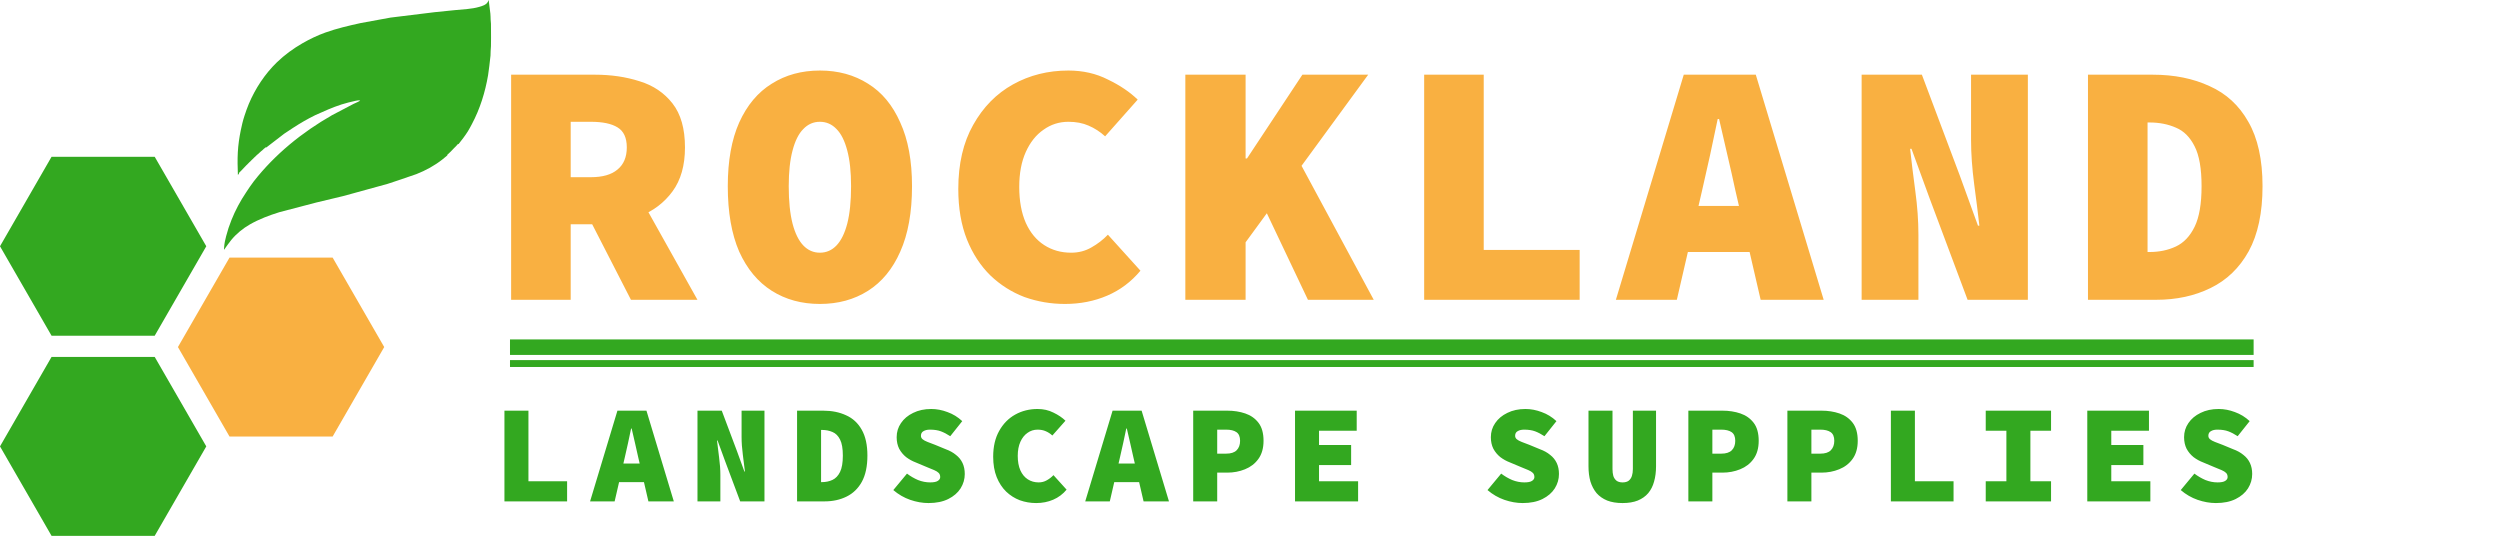 <svg xmlns="http://www.w3.org/2000/svg" width="1451" height="321" viewBox="0 0 1451 321" fill="none"><path d="M296.658 174V43.35H345.3C354.68 43.35 363.323 44.623 371.229 47.169C379.135 49.581 385.5 53.869 390.324 60.033C395.148 66.197 397.56 74.706 397.56 85.56C397.56 96.012 395.148 104.521 390.324 111.087C385.5 117.653 379.135 122.477 371.229 125.559C363.323 128.641 354.68 130.182 345.3 130.182H331.23V174H296.658ZM331.23 102.846H342.888C349.722 102.846 354.881 101.372 358.365 98.424C361.983 95.476 363.792 91.188 363.792 85.56C363.792 79.932 361.983 76.046 358.365 73.902C354.881 71.758 349.722 70.686 342.888 70.686H331.23V102.846ZM339.069 121.137L362.385 98.223L404.796 174H366.204L339.069 121.137ZM475.871 176.412C465.285 176.412 455.972 173.866 447.932 168.774C439.892 163.682 433.594 156.111 429.038 146.061C424.616 135.877 422.405 123.214 422.405 108.072C422.405 93.332 424.616 81.004 429.038 71.088C433.594 61.038 439.892 53.534 447.932 48.576C455.972 43.484 465.285 40.938 475.871 40.938C486.457 40.938 495.77 43.484 503.81 48.576C511.85 53.534 518.081 61.038 522.503 71.088C527.059 81.004 529.337 93.332 529.337 108.072C529.337 123.214 527.059 135.877 522.503 146.061C518.081 156.111 511.85 163.682 503.81 168.774C495.77 173.866 486.457 176.412 475.871 176.412ZM475.871 146.664C479.623 146.664 482.839 145.257 485.519 142.443C488.199 139.629 490.276 135.408 491.75 129.78C493.224 124.018 493.961 116.782 493.961 108.072C493.961 99.764 493.224 92.863 491.75 87.369C490.276 81.741 488.199 77.587 485.519 74.907C482.839 72.093 479.623 70.686 475.871 70.686C472.119 70.686 468.903 72.093 466.223 74.907C463.543 77.587 461.466 81.741 459.992 87.369C458.518 92.863 457.781 99.764 457.781 108.072C457.781 116.782 458.518 124.018 459.992 129.78C461.466 135.408 463.543 139.629 466.223 142.443C468.903 145.257 472.119 146.664 475.871 146.664ZM618.101 176.412C609.927 176.412 602.088 175.072 594.584 172.392C587.214 169.578 580.648 165.424 574.886 159.93C569.124 154.302 564.568 147.334 561.218 139.026C557.868 130.584 556.193 120.802 556.193 109.68C556.193 95.074 559.074 82.679 564.836 72.495C570.598 62.177 578.303 54.338 587.951 48.978C597.599 43.618 608.319 40.938 620.111 40.938C628.553 40.938 636.191 42.68 643.025 46.164C649.993 49.514 655.755 53.4 660.311 57.822L641.417 79.128C638.469 76.448 635.253 74.371 631.769 72.897C628.419 71.423 624.533 70.686 620.111 70.686C614.751 70.686 609.927 72.227 605.639 75.309C601.351 78.257 597.934 82.545 595.388 88.173C592.842 93.801 591.569 100.568 591.569 108.474C591.569 116.648 592.842 123.616 595.388 129.378C597.934 135.006 601.485 139.294 606.041 142.242C610.597 145.19 615.823 146.664 621.719 146.664C626.007 146.664 629.893 145.659 633.377 143.649C636.995 141.639 640.211 139.16 643.025 136.212L661.919 157.116C656.559 163.548 650.127 168.372 642.623 171.588C635.119 174.804 626.945 176.412 618.101 176.412ZM687.97 174V43.35H722.944V91.992H723.748L755.908 43.35H794.098L722.944 140.634V174H687.97ZM759.124 174L732.592 118.122L752.692 91.188L797.314 174H759.124ZM826.582 174V43.35H861.154V145.056H916.831V174H826.582ZM937.857 174L977.253 43.35H1019.06L1058.46 174H1021.88L1007.2 110.484C1005.86 104.186 1004.32 97.352 1002.58 89.982C1000.84 82.612 999.229 75.644 997.755 69.078H996.951C995.611 75.644 994.137 82.612 992.529 89.982C990.921 97.352 989.38 104.186 987.906 110.484L973.233 174H937.857ZM966.198 146.262V119.529H1029.71V146.262H966.198ZM1080.49 174V43.35H1115.46L1137.37 101.64L1148.02 130.986H1148.83C1148.02 123.884 1147.02 115.844 1145.81 106.866C1144.61 97.754 1144 89.178 1144 81.138V43.35H1176.97V174H1141.99L1120.09 115.509L1109.43 86.364H1108.63C1109.43 93.734 1110.44 101.908 1111.64 110.886C1112.85 119.73 1113.45 128.172 1113.45 136.212V174H1080.49ZM1211.86 174V43.35H1249.45C1261.91 43.35 1272.9 45.561 1282.42 49.983C1292.06 54.271 1299.57 61.172 1304.93 70.686C1310.42 80.2 1313.17 92.662 1313.17 108.072C1313.17 123.482 1310.49 136.078 1305.13 145.86C1299.77 155.508 1292.4 162.61 1283.02 167.166C1273.77 171.722 1263.25 174 1251.46 174H1211.86ZM1246.44 146.262H1247.64C1253.27 146.262 1258.36 145.19 1262.92 143.046C1267.47 140.902 1271.09 137.083 1273.77 131.589C1276.45 126.095 1277.79 118.256 1277.79 108.072C1277.79 97.888 1276.45 90.183 1273.77 84.957C1271.09 79.597 1267.47 75.979 1262.92 74.103C1258.36 72.093 1253.27 71.088 1247.64 71.088H1246.44V146.262Z" fill="#F9B041"></path><path d="M292.776 291V238.35H306.708V279.336H329.145V291H292.776ZM342.478 291L358.354 238.35H375.202L391.078 291H376.336L370.423 265.404C369.883 262.866 369.262 260.112 368.56 257.142C367.858 254.172 367.21 251.364 366.616 248.718H366.292C365.752 251.364 365.158 254.172 364.51 257.142C363.862 260.112 363.241 262.866 362.647 265.404L356.734 291H342.478ZM353.899 279.822V269.049H379.495V279.822H353.899ZM404.817 291V238.35H418.911L427.74 261.84L432.033 273.666H432.357C432.033 270.804 431.628 267.564 431.142 263.946C430.656 260.274 430.413 256.818 430.413 253.578V238.35H443.697V291H429.603L420.774 267.429L416.481 255.684H416.157C416.481 258.654 416.886 261.948 417.372 265.566C417.858 269.13 418.101 272.532 418.101 275.772V291H404.817ZM462.619 291V238.35H477.766C482.788 238.35 487.216 239.241 491.05 241.023C494.938 242.751 497.962 245.532 500.122 249.366C502.336 253.2 503.443 258.222 503.443 264.432C503.443 270.642 502.363 275.718 500.203 279.66C498.043 283.548 495.073 286.41 491.293 288.246C487.567 290.082 483.328 291 478.576 291H462.619ZM476.551 279.822H477.037C479.305 279.822 481.357 279.39 483.193 278.526C485.029 277.662 486.487 276.123 487.567 273.909C488.647 271.695 489.187 268.536 489.187 264.432C489.187 260.328 488.647 257.223 487.567 255.117C486.487 252.957 485.029 251.499 483.193 250.743C481.357 249.933 479.305 249.528 477.037 249.528H476.551V279.822ZM538.889 291.972C535.433 291.972 531.896 291.351 528.278 290.109C524.714 288.867 521.447 286.977 518.477 284.439L526.415 274.881C528.413 276.393 530.546 277.635 532.814 278.607C535.136 279.525 537.485 279.984 539.861 279.984C541.967 279.984 543.452 279.687 544.316 279.093C545.234 278.499 545.693 277.77 545.693 276.906C545.693 275.88 545.396 275.07 544.802 274.476C544.208 273.882 543.344 273.342 542.21 272.856C541.076 272.37 539.699 271.803 538.079 271.155L531.518 268.401C529.52 267.645 527.657 266.619 525.929 265.323C524.255 263.973 522.905 262.353 521.879 260.463C520.907 258.519 520.421 256.278 520.421 253.74C520.421 250.716 521.258 247.989 522.932 245.559C524.606 243.075 526.955 241.104 529.979 239.646C533.003 238.134 536.513 237.378 540.509 237.378C543.641 237.378 546.773 237.972 549.905 239.16C553.091 240.294 555.953 242.049 558.491 244.425L551.525 253.173C549.635 251.931 547.826 250.986 546.098 250.338C544.37 249.69 542.237 249.366 539.699 249.366C538.187 249.366 536.945 249.663 535.973 250.257C535.001 250.797 534.515 251.688 534.515 252.93C534.515 253.74 534.839 254.415 535.487 254.955C536.135 255.495 537.08 256.008 538.322 256.494C539.564 256.98 541.049 257.547 542.777 258.195L548.852 260.706C551.228 261.57 553.226 262.677 554.846 264.027C556.52 265.323 557.789 266.889 558.653 268.725C559.517 270.561 559.949 272.694 559.949 275.124C559.949 278.094 559.139 280.875 557.519 283.467C555.899 286.005 553.523 288.057 550.391 289.623C547.259 291.189 543.425 291.972 538.889 291.972ZM601.39 291.972C598.096 291.972 594.937 291.432 591.913 290.352C588.943 289.218 586.297 287.544 583.975 285.33C581.653 283.062 579.817 280.254 578.467 276.906C577.117 273.504 576.442 269.562 576.442 265.08C576.442 259.194 577.603 254.199 579.925 250.095C582.247 245.937 585.352 242.778 589.24 240.618C593.128 238.458 597.448 237.378 602.2 237.378C605.602 237.378 608.68 238.08 611.434 239.484C614.242 240.834 616.564 242.4 618.4 244.182L610.786 252.768C609.598 251.688 608.302 250.851 606.898 250.257C605.548 249.663 603.982 249.366 602.2 249.366C600.04 249.366 598.096 249.987 596.368 251.229C594.64 252.417 593.263 254.145 592.237 256.413C591.211 258.681 590.698 261.408 590.698 264.594C590.698 267.888 591.211 270.696 592.237 273.018C593.263 275.286 594.694 277.014 596.53 278.202C598.366 279.39 600.472 279.984 602.848 279.984C604.576 279.984 606.142 279.579 607.546 278.769C609.004 277.959 610.3 276.96 611.434 275.772L619.048 284.196C616.888 286.788 614.296 288.732 611.272 290.028C608.248 291.324 604.954 291.972 601.39 291.972ZM629.87 291L645.746 238.35H662.594L678.47 291H663.728L657.815 265.404C657.275 262.866 656.654 260.112 655.952 257.142C655.25 254.172 654.602 251.364 654.008 248.718H653.684C653.144 251.364 652.55 254.172 651.902 257.142C651.254 260.112 650.633 262.866 650.039 265.404L644.126 291H629.87ZM641.291 279.822V269.049H666.887V279.822H641.291ZM692.533 291V238.35H712.297C716.077 238.35 719.56 238.89 722.746 239.97C725.932 241.05 728.497 242.859 730.441 245.397C732.385 247.935 733.357 251.418 733.357 255.846C733.357 260.112 732.358 263.622 730.36 266.376C728.416 269.076 725.824 271.074 722.584 272.37C719.398 273.666 715.969 274.314 712.297 274.314H706.465V291H692.533ZM706.465 263.298H711.649C714.403 263.298 716.428 262.65 717.724 261.354C719.074 260.004 719.749 258.168 719.749 255.846C719.749 253.47 719.047 251.796 717.643 250.824C716.239 249.852 714.241 249.366 711.649 249.366H706.465V263.298ZM751.631 291V238.35H787.433V250.014H765.563V258.276H784.193V269.94H765.563V279.336H788.243V291H751.631ZM883.76 291.972C880.304 291.972 876.767 291.351 873.149 290.109C869.585 288.867 866.318 286.977 863.348 284.439L871.286 274.881C873.284 276.393 875.417 277.635 877.685 278.607C880.007 279.525 882.356 279.984 884.732 279.984C886.838 279.984 888.323 279.687 889.187 279.093C890.105 278.499 890.564 277.77 890.564 276.906C890.564 275.88 890.267 275.07 889.673 274.476C889.079 273.882 888.215 273.342 887.081 272.856C885.947 272.37 884.57 271.803 882.95 271.155L876.389 268.401C874.391 267.645 872.528 266.619 870.8 265.323C869.126 263.973 867.776 262.353 866.75 260.463C865.778 258.519 865.292 256.278 865.292 253.74C865.292 250.716 866.129 247.989 867.803 245.559C869.477 243.075 871.826 241.104 874.85 239.646C877.874 238.134 881.384 237.378 885.38 237.378C888.512 237.378 891.644 237.972 894.776 239.16C897.962 240.294 900.824 242.049 903.362 244.425L896.396 253.173C894.506 251.931 892.697 250.986 890.969 250.338C889.241 249.69 887.108 249.366 884.57 249.366C883.058 249.366 881.816 249.663 880.844 250.257C879.872 250.797 879.386 251.688 879.386 252.93C879.386 253.74 879.71 254.415 880.358 254.955C881.006 255.495 881.951 256.008 883.193 256.494C884.435 256.98 885.92 257.547 887.648 258.195L893.723 260.706C896.099 261.57 898.097 262.677 899.717 264.027C901.391 265.323 902.66 266.889 903.524 268.725C904.388 270.561 904.82 272.694 904.82 275.124C904.82 278.094 904.01 280.875 902.39 283.467C900.77 286.005 898.394 288.057 895.262 289.623C892.13 291.189 888.296 291.972 883.76 291.972ZM941.724 291.972C938.268 291.972 935.298 291.486 932.814 290.514C930.33 289.488 928.278 288.057 926.658 286.221C925.092 284.331 923.904 282.09 923.094 279.498C922.338 276.852 921.96 273.882 921.96 270.588V238.35H935.892V272.208C935.892 273.72 936.054 275.07 936.378 276.258C936.756 277.392 937.377 278.31 938.241 279.012C939.105 279.66 940.266 279.984 941.724 279.984C943.236 279.984 944.424 279.66 945.288 279.012C946.152 278.31 946.773 277.392 947.151 276.258C947.529 275.07 947.718 273.72 947.718 272.208V238.35H961.164V270.588C961.164 273.882 960.786 276.852 960.03 279.498C959.328 282.09 958.194 284.331 956.628 286.221C955.062 288.057 953.037 289.488 950.553 290.514C948.123 291.486 945.18 291.972 941.724 291.972ZM979.924 291V238.35H999.688C1003.47 238.35 1006.95 238.89 1010.14 239.97C1013.32 241.05 1015.89 242.859 1017.83 245.397C1019.78 247.935 1020.75 251.418 1020.75 255.846C1020.75 260.112 1019.75 263.622 1017.75 266.376C1015.81 269.076 1013.22 271.074 1009.98 272.37C1006.79 273.666 1003.36 274.314 999.688 274.314H993.856V291H979.924ZM993.856 263.298H999.04C1001.79 263.298 1003.82 262.65 1005.12 261.354C1006.47 260.004 1007.14 258.168 1007.14 255.846C1007.14 253.47 1006.44 251.796 1005.03 250.824C1003.63 249.852 1001.63 249.366 999.04 249.366H993.856V263.298ZM1037.4 291V238.35H1057.17C1060.95 238.35 1064.43 238.89 1067.62 239.97C1070.8 241.05 1073.37 242.859 1075.31 245.397C1077.25 247.935 1078.23 251.418 1078.23 255.846C1078.23 260.112 1077.23 263.622 1075.23 266.376C1073.29 269.076 1070.69 271.074 1067.45 272.37C1064.27 273.666 1060.84 274.314 1057.17 274.314H1051.33V291H1037.4ZM1051.33 263.298H1056.52C1059.27 263.298 1061.3 262.65 1062.59 261.354C1063.94 260.004 1064.62 258.168 1064.62 255.846C1064.62 253.47 1063.92 251.796 1062.51 250.824C1061.11 249.852 1059.11 249.366 1056.52 249.366H1051.33V263.298ZM1097.47 291V238.35H1111.41V279.336H1133.84V291H1097.47ZM1152.52 291V279.336H1164.51V250.014H1152.52V238.35H1190.43V250.014H1178.44V279.336H1190.43V291H1152.52ZM1211.46 291V238.35H1247.26V250.014H1225.39V258.276H1244.02V269.94H1225.39V279.336H1248.07V291H1211.46ZM1286.11 291.972C1282.65 291.972 1279.12 291.351 1275.5 290.109C1271.93 288.867 1268.67 286.977 1265.7 284.439L1273.63 274.881C1275.63 276.393 1277.77 277.635 1280.03 278.607C1282.36 279.525 1284.7 279.984 1287.08 279.984C1289.19 279.984 1290.67 279.687 1291.54 279.093C1292.45 278.499 1292.91 277.77 1292.91 276.906C1292.91 275.88 1292.62 275.07 1292.02 274.476C1291.43 273.882 1290.56 273.342 1289.43 272.856C1288.3 272.37 1286.92 271.803 1285.3 271.155L1278.74 268.401C1276.74 267.645 1274.88 266.619 1273.15 265.323C1271.47 263.973 1270.12 262.353 1269.1 260.463C1268.13 258.519 1267.64 256.278 1267.64 253.74C1267.64 250.716 1268.48 247.989 1270.15 245.559C1271.83 243.075 1274.17 241.104 1277.2 239.646C1280.22 238.134 1283.73 237.378 1287.73 237.378C1290.86 237.378 1293.99 237.972 1297.12 239.16C1300.31 240.294 1303.17 242.049 1305.71 244.425L1298.74 253.173C1296.85 251.931 1295.05 250.986 1293.32 250.338C1291.59 249.69 1289.46 249.366 1286.92 249.366C1285.41 249.366 1284.16 249.663 1283.19 250.257C1282.22 250.797 1281.73 251.688 1281.73 252.93C1281.73 253.74 1282.06 254.415 1282.71 254.955C1283.35 255.495 1284.3 256.008 1285.54 256.494C1286.78 256.98 1288.27 257.547 1290 258.195L1296.07 260.706C1298.45 261.57 1300.45 262.677 1302.07 264.027C1303.74 265.323 1305.01 266.889 1305.87 268.725C1306.74 270.561 1307.17 272.694 1307.17 275.124C1307.17 278.094 1306.36 280.875 1304.74 283.467C1303.12 286.005 1300.74 288.057 1297.61 289.623C1294.48 291.189 1290.64 291.972 1286.11 291.972Z" fill="#33A820"></path><path d="M138.757 100.765C138.625 101.03 138.273 101.294 138.068 101.5C137.907 97.137 137.79 92.803 138.024 88.44C138.259 84.15 138.874 79.904 139.724 75.703C140.31 72.853 140.983 69.959 141.906 67.182C142.668 64.89 143.445 62.584 144.397 60.336C148.162 51.389 153.743 42.912 160.716 36.154C165.14 31.879 170.223 28.177 175.556 25.107C179.775 22.683 184.243 20.538 188.828 18.893C195.479 16.498 202.437 14.911 209.337 13.383L226.681 10.21L252.449 7.052L264.33 5.847C268.93 5.377 273.691 5.289 278.144 3.996C279.17 3.702 280.195 3.394 281.147 2.909C282.451 2.233 283.154 1.396 283.623 0L283.726 0.779L284.619 7.963C284.751 9.094 284.707 10.24 284.766 11.356L284.956 13.854L285 21.654L284.956 26.752L284.766 29.705L284.692 32.261L284.019 38.167L283.271 43.706C281.601 53.519 278.584 63.23 273.896 72.015C273.134 73.425 272.416 74.851 271.567 76.202C269.926 78.832 268.022 81.256 266.103 83.68L261.532 88.513C260.975 89.057 260.331 89.777 259.628 90.159C259.628 90.203 259.554 90.232 259.525 90.276L256.727 92.583C252.215 96.138 247.044 98.944 241.712 101.045L231.076 104.688L224.967 106.715L212.472 110.153L204.356 112.386L199.082 113.826L183.569 117.543L162.137 123.155C156.233 125.006 150.505 127.136 145.115 130.206C141.013 132.542 137.248 135.612 134.23 139.271C132.721 141.107 131.403 143.075 130.026 145C129.953 144.589 130.055 144.001 130.084 143.56C130.202 141.357 130.685 139.226 131.242 137.096C132.062 133.894 133.102 130.764 134.333 127.694C136.574 122.053 139.504 116.632 142.888 111.593C144.309 109.477 145.701 107.303 147.268 105.29C159.573 89.527 175.38 76.76 192.681 66.873L205.25 60.277C205.88 59.983 208.809 58.735 209.014 58.382C208.941 58.323 208.927 58.323 208.839 58.294C208.179 58.147 207.066 58.367 206.407 58.499L202.173 59.498C196.841 60.835 191.699 62.922 186.718 65.184L182.983 66.829C178.5 69.018 174.208 71.53 170.033 74.248L164.964 77.598L154.593 85.575L138.757 100.765ZM138.757 100.765L154.593 85.575L154.475 85.56C154.3 85.531 154.373 85.546 154.212 85.487L154.036 85.707H153.889C153.787 85.898 153.816 85.898 153.626 85.986C153.274 86.148 152.937 86.589 152.659 86.853L152.571 86.897C152.483 86.971 152.454 87.015 152.395 87.103C152.19 87.191 152.161 87.367 152 87.426C151.839 87.485 151.721 87.632 151.59 87.749L150.93 88.337L150.813 88.425L150.769 88.499C150.696 88.616 150.637 88.616 150.535 88.704L150.344 88.88L150.271 88.954C150.169 89.042 150.227 88.998 150.139 89.086C150.022 89.218 149.89 89.321 149.744 89.424C149.348 89.689 148.909 90.129 148.572 90.482C147.942 91.157 147.122 91.731 146.536 92.436C146.448 92.568 146.389 92.568 146.287 92.656C146.184 92.744 146.111 92.847 145.994 92.95C145.701 93.2 145.364 93.552 145.129 93.846C145.012 93.978 144.968 93.978 144.851 94.066C144.47 94.39 144.06 94.874 143.708 95.227C143.635 95.315 143.635 95.359 143.518 95.433C143.152 95.697 142.741 96.211 142.39 96.549L139.841 99.223C139.445 99.634 138.947 100.016 138.625 100.472L138.684 100.589C138.757 100.721 138.742 100.677 138.757 100.765ZM259.628 90.159C260.331 89.777 260.975 89.057 261.532 88.513L266.103 83.68C265.985 83.592 265.971 83.577 265.81 83.548C265.619 83.768 265.414 83.974 265.253 84.209C264.769 84.87 264.052 85.369 263.51 85.986C262.382 87.323 261.034 88.484 259.789 89.703L259.584 89.85L259.628 90.159Z" fill="#33A820"></path><path d="M193.064 149.511H133.207L103.272 201.426L133.207 253.356H193.064L223 201.426L193.064 149.511Z" fill="#F9B041"></path><path d="M29.921 207.155L0 259.085L29.921 311H89.793L119.728 259.085L89.793 207.155H29.921Z" fill="#33A820"></path><path d="M89.793 194.845L119.728 142.93L89.793 91H29.921L0 142.93L29.921 194.845H89.793Z" fill="#33A820"></path><rect x="296" y="209" width="1012" height="4" fill="#33A820"></rect><rect x="296" y="197" width="1012" height="9" fill="#33A820"></rect></svg>